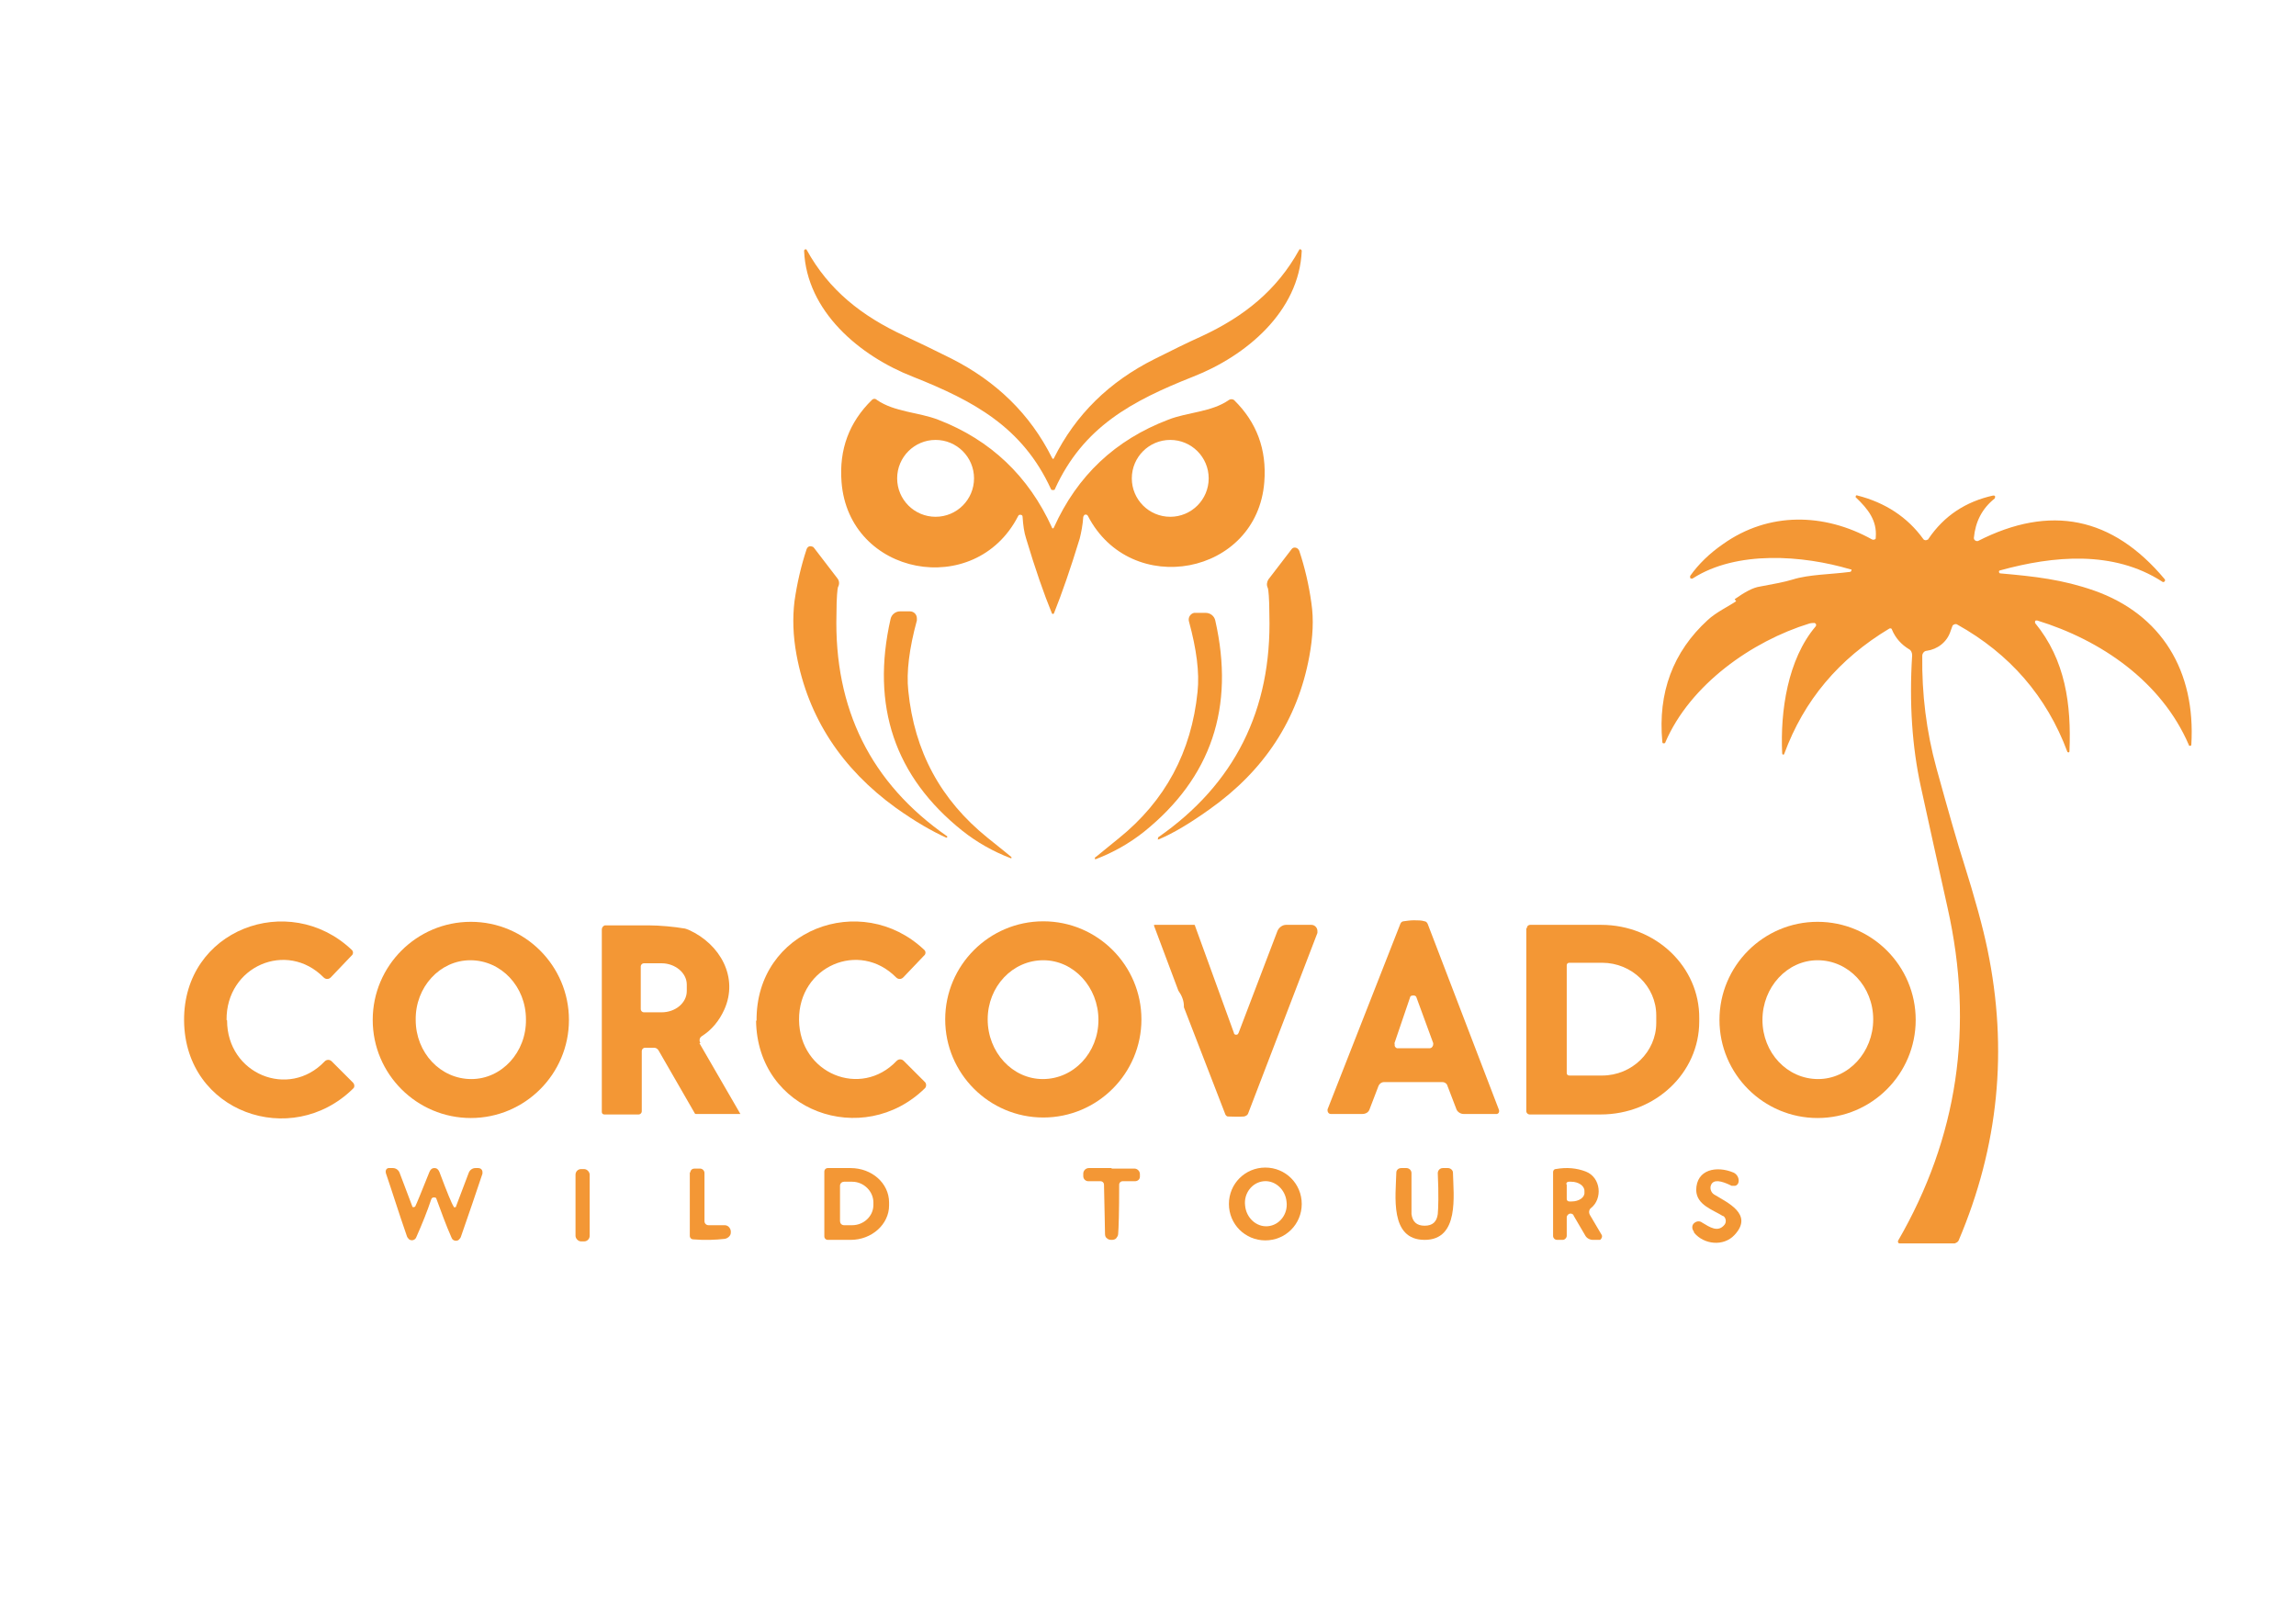 <svg xmlns="http://www.w3.org/2000/svg" id="Layer_1" viewBox="0 0 454 320"><defs><style>      .st0 {        fill: #f39735;      }    </style></defs><path class="st0" d="M208.1,90.8s0,0,.1,0c0,0,.1,0,.2-.2,4.3-8.6,10.9-15.1,19.9-19.6,3.4-1.7,6.4-3.2,9.3-4.5,8.4-3.9,14.9-9.1,19.3-17.1,0-.1.2-.2.4,0,0,0,.1.1.1.2-.5,12-11,20.8-21.5,24.9-12.1,4.8-21.7,9.9-27.3,22.2,0,.1-.1.2-.2.2,0,0,0,0-.2,0s-.1,0-.2,0c0,0-.1,0-.2-.2-5.6-12.2-15.2-17.4-27.3-22.2-10.5-4.1-21-12.9-21.5-24.9,0-.1.1-.3.3-.3,0,0,.2,0,.2.1,4.4,8,10.9,13.1,19.3,17,2.8,1.3,5.9,2.8,9.3,4.5,8.9,4.5,15.6,11,19.9,19.6,0,0,.1.2.2.2,0,0,0,0,.1,0Z"></path><path class="st0" d="M208.2,104.5c0,0,.1,0,.2-.2,4.6-10.2,12.1-17.3,22.6-21.3,3.8-1.5,8.6-1.5,12-3.9.3-.2.7-.2,1,0,4.5,4.4,6.5,9.8,6,16.2-1.4,18.5-26.4,23.2-34.9,6.7-.1-.2-.4-.3-.6-.2-.1,0-.2.2-.3.4-.1,1.6-.4,3.1-.7,4.3-1.8,5.9-3.5,10.8-5.1,14.8,0,0,0,0-.1.1h-.2s0,0-.1-.1c-1.6-3.9-3.3-8.8-5.1-14.8-.4-1.2-.6-2.7-.7-4.3,0-.3-.2-.4-.5-.4-.2,0-.3.1-.4.3-8.5,16.5-33.5,11.8-34.9-6.8-.5-6.4,1.5-11.8,6-16.2.3-.3.7-.3,1,0,3.5,2.4,8.2,2.4,12.1,3.9,10.4,4,17.9,11.2,22.5,21.3,0,.1.1.2.2.2ZM192.6,94.6c0-4.2-3.4-7.6-7.6-7.6h0c-4.2,0-7.6,3.4-7.6,7.6h0c0,4.2,3.4,7.6,7.6,7.6s7.6-3.4,7.6-7.6ZM239,94.6c0-4.2-3.4-7.6-7.6-7.6h0c-4.2,0-7.6,3.4-7.6,7.6h0c0,4.2,3.4,7.6,7.6,7.6h0c4.2,0,7.6-3.4,7.6-7.6h0Z"></path><path class="st0" d="M343,118.5c2-1.4,3.6-2.3,5-2.5,2.7-.5,4.9-.9,6.5-1.4,3.2-1,7.5-1,11.3-1.5.2,0,.3-.2.3-.4,0,0,0,0,0,0,0,0,0,0,0-.1,0,0,0,0-.2,0-9.4-2.8-22.5-3.8-31.2,1.8-.2.1-.4,0-.5-.1,0-.1,0-.3,0-.4,1.7-2.4,3.9-4.5,6.5-6.3,9-6.4,20-6.2,29.5-.9.3.1.6,0,.7-.2,0,0,0-.1,0-.2.3-3.4-1.6-5.7-3.9-7.9-.1,0-.1-.2,0-.4,0,0,.2-.1.3,0,5.5,1.4,9.9,4.3,13,8.6.2.3.6.3.9.1,0,0,.1,0,.1-.1,3.1-4.6,7.4-7.4,12.8-8.6.2,0,.4,0,.4.2,0,.1,0,.3-.1.4-2.5,2-3.8,4.6-4.1,7.8,0,.3.2.5.5.6,0,0,.2,0,.3,0,14.3-7.3,26.6-4.8,36.9,7.5.1.1.2.3,0,.5-.1.1-.3.2-.5,0-9.6-6.2-21.5-5.1-32-2.2-.2,0-.3.2-.2.4,0,.1.1.2.3.2,6.8.6,12.2,1.2,18.5,3.4,13.3,4.7,20.1,15.9,19.2,30.5,0,.1-.1.2-.3.2,0,0-.2,0-.2-.2-5.4-12.5-17.3-20.7-30-24.6-.2,0-.4,0-.4.2,0,.1,0,.2,0,.3,6,7.3,7.2,16.1,6.8,25.4,0,0,0,.2-.2.2,0,0-.1,0-.2-.1-4.1-11-11.4-19.4-21.8-25.2-.3-.2-.7,0-.9.2-.1.2-.2.6-.4,1.1-.7,2.2-2.6,3.6-4.7,3.9-.5,0-.9.5-.9,1-.1,7.5.8,14.9,2.8,22.2,2.4,8.7,4.2,15,5.4,18.7,2.2,7,3.8,12.8,4.7,17.2,4.1,19.8,2.2,38.9-5.7,57.5-.1.3-.5.5-.8.6h-10.9c-.2,0-.3-.2-.3-.3,0,0,0-.1,0-.2,11.8-20.4,15.1-42.3,9.8-65.9-2.1-9.5-3.9-17.5-5.3-24-1.7-7.8-2.3-16.5-1.7-25.9,0-.5-.2-1-.6-1.2-1.5-.9-2.7-2.2-3.4-3.9,0-.2-.3-.3-.5-.2,0,0,0,0,0,0-10,6-16.9,14.2-20.8,24.8,0,.1-.2.2-.3.1,0,0-.1-.1-.1-.2-.4-8.4,1.1-18.6,6.6-25.1.2-.2.1-.5,0-.6,0,0-.1,0-.2-.1-.2,0-.6,0-1,.1-11.4,3.5-23.6,12.1-28.5,23.5,0,.2-.2.2-.4.2-.1,0-.2-.1-.2-.3-.9-9.7,2.1-17.8,9-24.1,1.6-1.5,4.3-2.8,5.6-3.7Z"></path><path class="st0" d="M187.2,165.7c-2.9-1.3-6.2-3.2-10-5.9-10.8-7.8-17.4-17.9-19.7-30.3-.7-3.8-.8-7.3-.4-10.6.5-3.5,1.3-7,2.4-10.3.2-.5.6-.7,1.1-.5.2,0,.3.2.4.3l4.6,6c.4.5.4,1.2.1,1.7-.1.3-.3,2-.3,5.3-.5,18.8,6.8,33.5,21.9,44,0,0,0,.1,0,.2,0,0-.2.1-.2,0Z"></path><path class="st0" d="M229,165.8c0,0,0-.2,0-.2,15.1-10.5,22.5-25.2,22-44,0-3.3-.2-5.1-.3-5.3-.3-.6-.2-1.2.1-1.7l4.6-6c.3-.4.8-.4,1.2-.1.1.1.2.2.3.4,1.1,3.3,1.9,6.7,2.4,10.3.5,3.3.3,6.8-.4,10.6-2.3,12.5-8.9,22.6-19.8,30.3-3.8,2.7-7.1,4.7-10,5.9,0,0-.2,0-.2,0Z"></path><path class="st0" d="M199.8,169.7c-3.4-1.3-6.6-3.1-9.5-5.4-13.4-10.7-18.1-24.7-14.2-41.9.2-.9,1-1.5,1.9-1.5h1.9c.8,0,1.4.6,1.4,1.4,0,.1,0,.2,0,.4-1.5,5.5-2.1,10.2-1.7,13.9,1.2,12,6.4,21.6,15.7,29.1,3,2.4,4.6,3.7,4.7,3.8,0,0,0,.1,0,.2s-.1,0-.2,0Z"></path><path class="st0" d="M216.5,169.6c.1,0,1.7-1.4,4.7-3.8,9.2-7.4,14.4-17.1,15.6-29,.4-3.8-.2-8.4-1.7-13.9-.2-.7.2-1.5,1-1.7.1,0,.3,0,.4,0h1.9c.9,0,1.7.6,1.9,1.5,3.9,17.2-.8,31.1-14.1,41.8-2.9,2.3-6.1,4.1-9.5,5.4,0,0-.1,0-.2,0,0,0,0-.1,0-.2Z"></path><path class="st0" d="M279.7,182c.7,0,1.4,0,2,.2.3,0,.5.3.6.5l14.1,36.8c.1.3,0,.7-.4.8,0,0-.1,0-.2,0h-6.4c-.6,0-1.2-.4-1.4-.9l-1.8-4.7c-.1-.4-.5-.7-1-.7-2,0-4,0-5.8,0-1.9,0-3.8,0-5.8,0-.4,0-.8.3-1,.7l-1.8,4.7c-.2.6-.8.9-1.4.9h-6.3c-.3,0-.6-.3-.6-.7,0,0,0-.1,0-.2l14.4-36.7c.1-.3.4-.5.6-.5.7-.1,1.4-.2,2-.2ZM275.8,206.4c-.1.4,0,.7.4.9,0,0,.2,0,.2,0h6.3c.4,0,.7-.4.7-.8,0,0,0-.1,0-.2l-3.3-9c-.1-.4-.5-.5-.9-.4-.2,0-.4.2-.4.4l-3.1,9.1Z"></path><path class="st0" d="M44.9,201.8c0,10.6,12.2,15.6,19.3,8.1.4-.4,1-.4,1.4,0,0,0,0,0,0,0l4.2,4.2c.3.3.4.9,0,1.2,0,0,0,0,0,0-12.2,12-33.2,4.7-33.4-13.4-.2-18.1,20.7-25.8,33.1-14.1.4.3.4.9,0,1.2,0,0,0,0,0,0l-4.1,4.3c-.4.4-1,.4-1.4,0,0,0,0,0,0,0-7.3-7.4-19.3-2.2-19.2,8.4Z"></path><path class="st0" d="M112.5,201.7c0,10.7-8.7,19.4-19.4,19.4s-19.4-8.7-19.4-19.4c0-10.7,8.7-19.4,19.4-19.4h0c10.7,0,19.4,8.7,19.4,19.4h0ZM93,189.9c-6,0-10.9,5.3-10.8,11.8h0c0,6.5,4.9,11.7,11,11.7,6,0,10.9-5.3,10.8-11.8h0c0-6.5-4.9-11.7-11-11.7h0Z"></path><path class="st0" d="M149.6,201.9c-.2-18.1,20.7-25.8,33.1-14.1.4.3.4.9,0,1.2,0,0,0,0,0,0l-4.1,4.3c-.4.4-1,.4-1.4,0,0,0,0,0,0,0-7.3-7.4-19.3-2.2-19.2,8.4.1,10.6,12.2,15.6,19.3,8.1.4-.4,1-.4,1.4,0,0,0,0,0,0,0l4.2,4.2c.3.3.3.9,0,1.2,0,0,0,0,0,0-12.2,12-33.2,4.7-33.4-13.4Z"></path><path class="st0" d="M225.7,201.6c0,10.7-8.7,19.4-19.4,19.4h0c-10.7,0-19.4-8.7-19.4-19.4h0c0-10.7,8.7-19.4,19.4-19.4h0c10.7,0,19.4,8.7,19.4,19.4h0ZM206.3,189.9c-6.1,0-11,5.2-11,11.7,0,6.5,4.9,11.8,10.9,11.8,6.1,0,11-5.2,11-11.7,0-6.5-4.9-11.8-10.9-11.8Z"></path><path class="st0" d="M378.8,201.7c0,10.7-8.7,19.4-19.4,19.4h0c-10.7,0-19.4-8.7-19.4-19.4h0c0-10.7,8.7-19.4,19.4-19.4s19.4,8.7,19.4,19.4ZM359.4,189.9c-6,0-10.9,5.3-10.9,11.8,0,6.5,4.9,11.7,11,11.7,6,0,10.9-5.3,10.9-11.8,0-6.5-4.9-11.7-11-11.7Z"></path><path class="st0" d="M138.3,206.3l8.1,14s0,0,0,0c0,0,0,0,0,0h-8.8c0,0-.2,0-.2-.1l-7.2-12.5c-.2-.3-.5-.5-.9-.5h-1.7c-.4,0-.7.3-.7.7h0v11.9c0,.3-.3.6-.6.6h-6.8c-.3,0-.5-.2-.5-.5h0v-36.1c0-.4.3-.7.6-.8,0,0,.4,0,1.1,0,2.6,0,5.2,0,7.5,0,2.3,0,5.3.3,7,.6.3,0,.7.2,1,.3,6.2,2.8,9.9,9.4,7,15.8-1,2.2-2.5,4-4.4,5.2-.5.3-.6.9-.3,1.4ZM126.7,191.1v8.5c0,.3.3.6.6.6,0,0,0,0,0,0h3.5c2.8,0,5-1.9,5-4.2v-1.3c0-2.3-2.3-4.2-5-4.2,0,0,0,0,0,0h-3.5c-.3,0-.6.3-.6.6Z"></path><path class="st0" d="M301.9,183.6c0-.4.3-.7.7-.7h14c10.8,0,19.5,8.3,19.4,18.5v.6c0,10.2-8.7,18.4-19.5,18.4h-14c-.4,0-.7-.3-.7-.7h0v-36.1ZM309.8,191v21.2c0,.3.2.5.5.5h6.5c5.9,0,10.7-4.7,10.7-10.4h0v-1.5c0-5.7-4.8-10.4-10.7-10.4h-6.5c-.3,0-.5.2-.5.5Z"></path><path class="st0" d="M233,195.9l-4.8-12.8c0,0,0-.1,0-.2,0,0,0,0,0,0h7.9c.1,0,.2,0,.2.2l7.7,21.2c0,.3.4.4.6.3.1,0,.2-.1.3-.3l7.7-20.2c.3-.7,1-1.2,1.7-1.2h5c.7,0,1.2.6,1.2,1.2,0,.1,0,.3,0,.4l-13.7,35.7c-.1.3-.4.5-.8.6-1.2.1-2.3,0-3.2,0-.2,0-.4-.2-.5-.4l-8.2-21.2c0,0,0-.1,0-.2,0-1.1-.4-2.1-1.1-3.1,0,0,0,0,0,0Z"></path><path class="st0" d="M85.9,231c.5,0,.8.3,1,.8,1.5,4,2.4,6.2,2.8,6.8,0,.2.3.2.4.1,0,0,.1,0,.1-.2l2.5-6.6c.2-.5.7-.9,1.3-.9h.6c.4,0,.8.3.8.8,0,0,0,.2,0,.3-1.3,3.9-2.7,8-4.2,12.3-.1.4-.3.6-.5.8-.4.3-1,.2-1.3-.2,0,0,0-.1-.1-.2-1.2-2.7-2.1-5.3-3-7.7,0-.2-.2-.3-.5-.3-.2,0-.4.1-.5.3-.8,2.4-1.8,4.9-3,7.6-.2.5-.8.7-1.2.5,0,0-.1,0-.2-.1-.2-.2-.4-.4-.5-.8-1.5-4.3-2.8-8.5-4.1-12.3-.1-.4,0-.9.5-1,0,0,.2,0,.3,0h.6c.6,0,1.1.4,1.3.9l2.5,6.6c0,.2.2.3.4.2,0,0,.1,0,.2-.1.3-.6,1.2-2.8,2.8-6.8.2-.5.5-.8,1-.8Z"></path><rect class="st0" x="114.2" y="231" width="2.8" height="14.3" rx="1.1" ry="1.1" transform="translate(-.4 .2) rotate(0)"></rect><path class="st0" d="M136.5,231.9c0-.5.4-.8.8-.8h1.1c.5,0,.9.4.9.9v9.5c0,.5.4.8.8.8,2,0,3.1,0,3.2,0,.8,0,1.3.8,1.2,1.5,0,.6-.6,1.1-1.2,1.2-1.8.2-3.9.3-6.2.1-.4,0-.7-.3-.7-.7v-12.6Z"></path><path class="st0" d="M163,231.7c0-.4.3-.7.7-.7h4.5c4.2,0,7.6,3,7.6,6.8h0v.6c0,3.7-3.4,6.8-7.6,6.8h-4.5c-.4,0-.7-.3-.7-.7v-12.8ZM166.1,234.5v7c0,.4.3.8.8.8h1.6c2.3,0,4.2-1.8,4.2-4,0,0,0,0,0,0v-.5c0-2.2-1.9-4.1-4.2-4.1h-1.6c-.4,0-.8.3-.8.8,0,0,0,0,0,0Z"></path><path class="st0" d="M257.4,238.1c0,4-3.2,7.2-7.2,7.2h0c-4,0-7.2-3.2-7.2-7.2h0c0-4,3.2-7.2,7.2-7.2h0c4,0,7.2,3.2,7.2,7.2h0ZM249.9,233.6c-2.3.2-4,2.4-3.7,4.8h0c.2,2.4,2.2,4.3,4.5,4.1,0,0,0,0,0,0,2.3-.2,4-2.4,3.7-4.8h0c-.2-2.4-2.2-4.3-4.5-4.1,0,0,0,0,0,0Z"></path><path class="st0" d="M334.9,243.5c-.4-.5-.4-1.3.2-1.7.4-.3,1-.4,1.5,0,1.5.9,3.1,2,4.4.4.4-.5.3-1.3-.2-1.7,0,0,0,0-.1,0-2.1-1.3-5.2-2.2-5.3-5.1,0-4.2,4.1-4.9,7.4-3.5.6.3,1,.9,1,1.6h0c0,.7-.5,1.1-1,1-.1,0-.3,0-.4,0-2.2-1.1-3.5-1.2-4-.3-.4.7-.1,1.6.5,2,2.6,1.6,7.9,3.9,4.1,8-2.2,2.4-6.1,1.9-8-.4Z"></path><path class="st0" d="M219.8,231.1c1.7,0,3.2,0,4.5,0,.6,0,1.1.5,1.1,1.1v.5c0,.5-.4.9-1,.9h-2.4c-.4,0-.7.3-.7.7,0,5.3-.1,8.6-.2,9.7,0,.4-.2.6-.4.9-.2.2-.5.3-.9.3-.4,0-.7-.1-.9-.3-.3-.2-.4-.5-.4-.9,0-1.2-.1-4.4-.2-9.7,0-.4-.3-.7-.7-.7h-2.4c-.5,0-1-.4-1-1,0,0,0,0,0,0v-.5c0-.6.5-1.1,1.1-1.1,1.3,0,2.8,0,4.5,0Z"></path><path class="st0" d="M281.7,242.4c1.6,0,2.4-.8,2.6-2.3.1-1.1.2-3.8,0-8.1,0-.5.4-1,1-1,0,0,0,0,0,0h1c.5,0,1,.4,1,.9.1,4.5,1.3,13.3-5.6,13.3-7,0-5.7-8.8-5.6-13.3,0-.5.4-.9,1-.9h1c.5,0,1,.4,1,1,0,0,0,0,0,0,0,4.3,0,7,0,8.1.2,1.5,1,2.3,2.6,2.3Z"></path><path class="st0" d="M311.2,240.4c-.2-.4-.7-.5-1-.3-.2.1-.4.4-.4.6v3.7c0,.4-.4.8-.8.8h-1.1c-.4,0-.8-.3-.8-.8h0v-12.6c0-.3.2-.6.5-.6,2.2-.4,4.2-.2,6,.5,3,1.2,3.3,5.4,1,7.2-.4.3-.5.9-.2,1.4l2.3,3.9c.2.3,0,.8-.3,1-.1,0-.2,0-.4,0h-1c-.6,0-1.2-.3-1.5-.8l-2.4-4.1ZM309.8,234.2v2.9c0,.3.2.5.5.5h.5c1.4,0,2.6-.8,2.5-1.8v-.3c0-1-1.2-1.8-2.6-1.8,0,0,0,0,0,0h-.5c-.3,0-.5.2-.5.5Z"></path></svg>